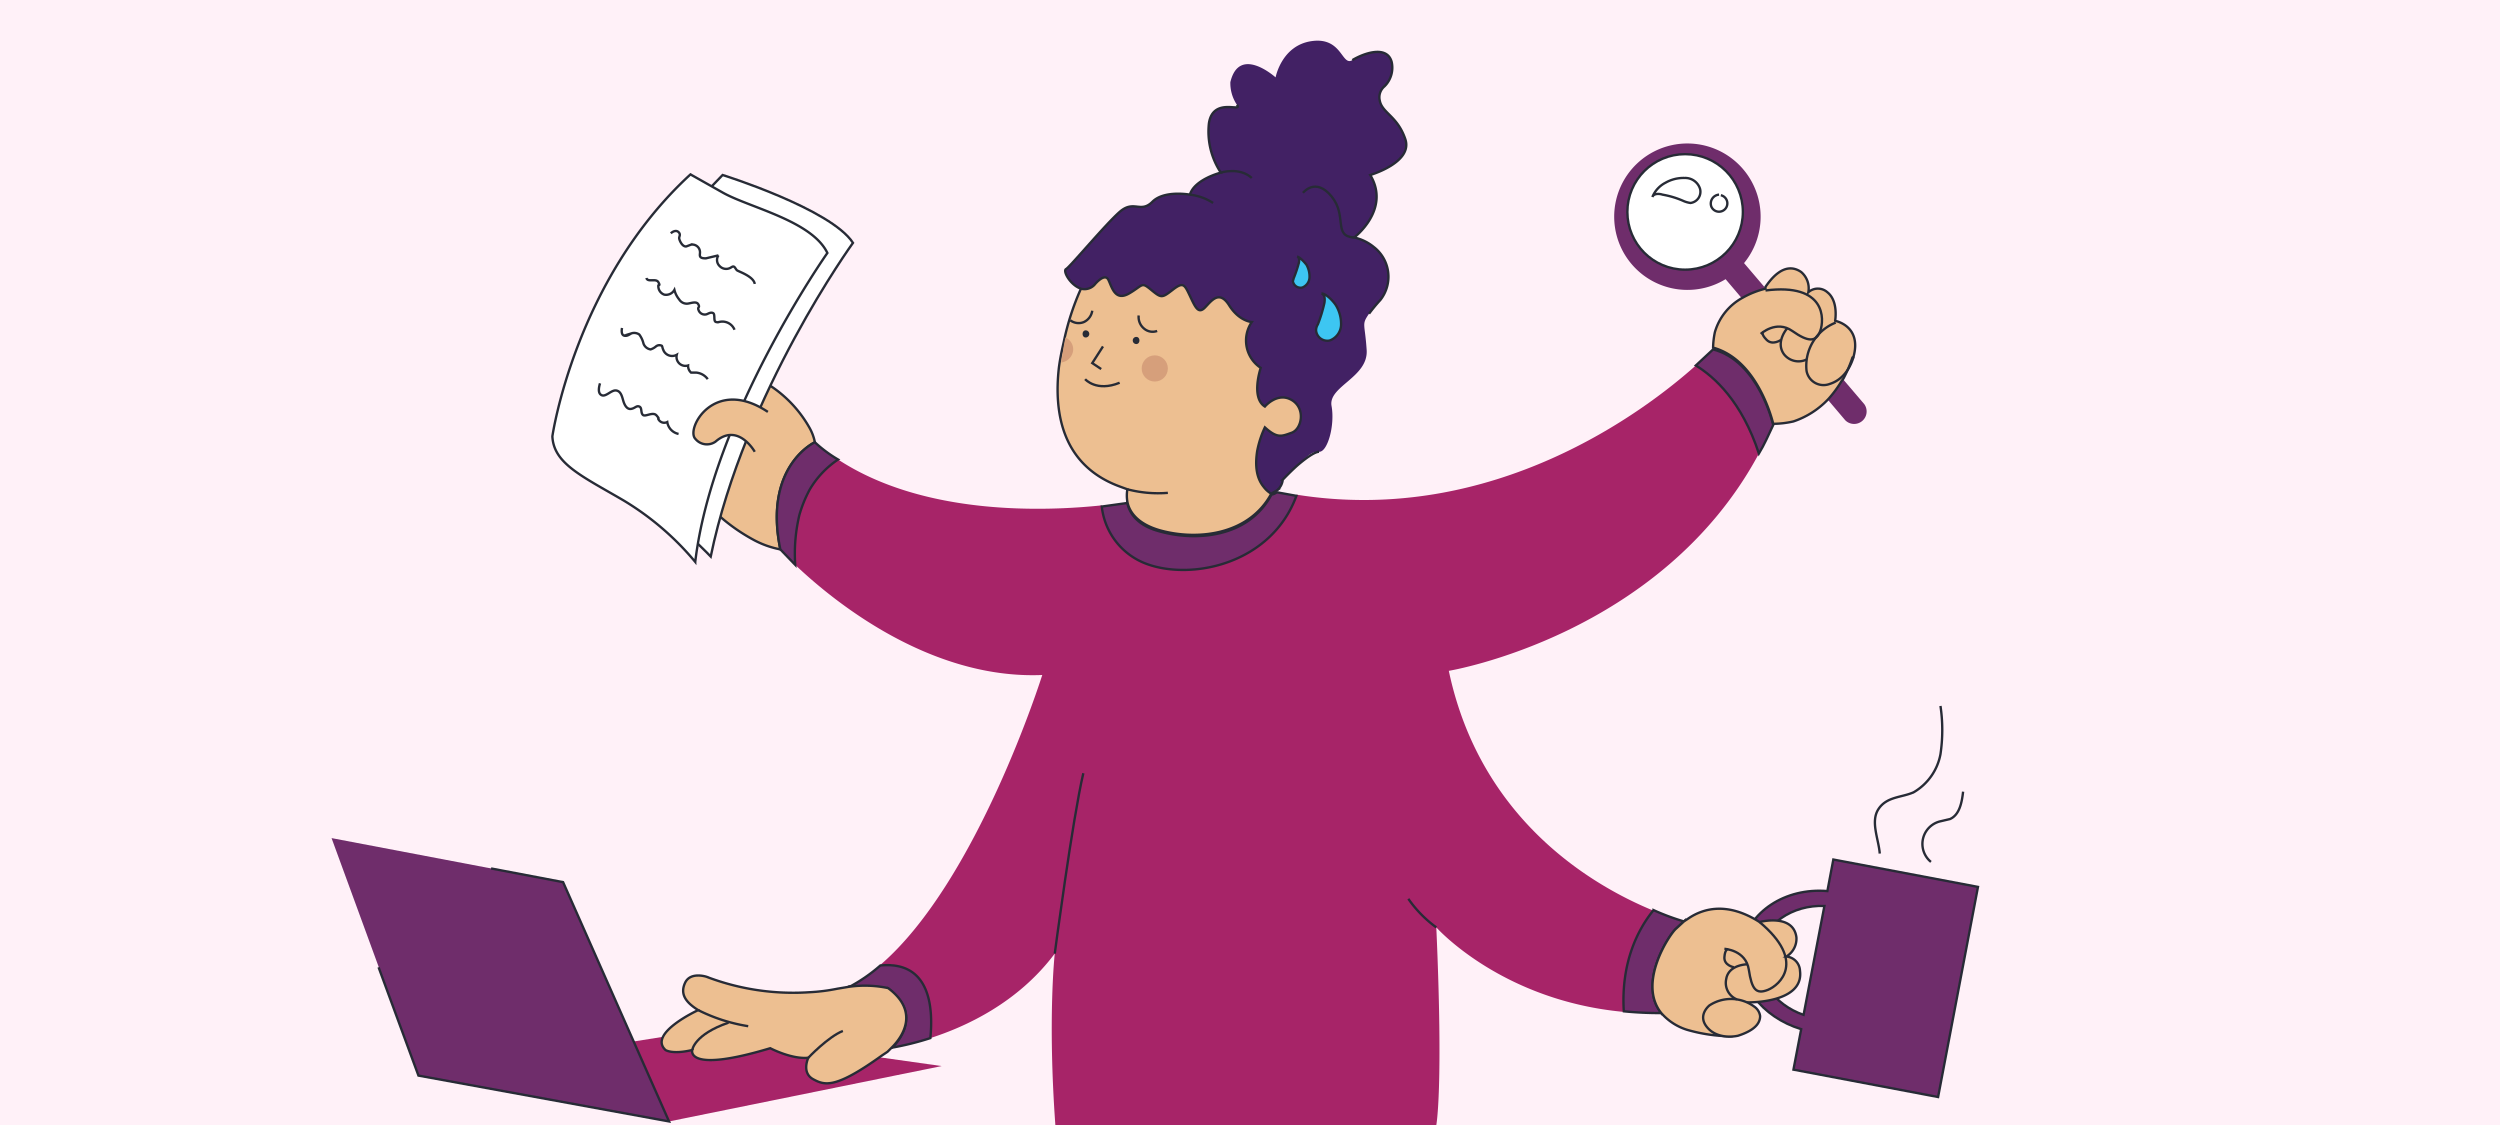 <?xml version="1.0" encoding="utf-8"?>
<svg xmlns="http://www.w3.org/2000/svg" viewBox="0 0 420 189">
  <defs>
    <style>.cls-1{fill:#fff1f8;}.cls-2,.cls-3{fill:#6f2d6b;}.cls-11,.cls-3,.cls-4,.cls-5,.cls-6{stroke:#272b36;stroke-miterlimit:10;stroke-width:0.4px;}.cls-4{fill:#edbf91;}.cls-5{fill:#fff;}.cls-6{fill:none;}.cls-7{fill:#a72468;}.cls-8{fill:#d69f7b;}.cls-9{fill:#272b36;}.cls-10{fill:#422164;}.cls-11{fill:#3dc6f2;}</style>
  </defs>
  <g data-name="Capa 1" id="Capa_1">
    <rect class="cls-1" height="189" width="420"/>
    <path class="cls-2" d="M313.2,67.9,293,44.2a12.3,12.3,0,1,0-3.1,2.7L310,70.6a2.1,2.1,0,0,0,3.2-2.7Z"/>
    <path class="cls-3" d="M308,144.4l-1,5.3c-7.1-.6-13.3,3.5-14.4,9.5s3.4,11.7,10,13.7l-1.3,6.8,24.3,4.6,6.7-35.3Zm-12.4,15.4c.8-4.6,5.5-7.8,10.9-7.6L303,170.5C298.1,168.8,294.9,164.4,295.6,159.8Z"/>
    <path class="cls-4" d="M131.1,92.3a15.6,15.6,0,0,1-4.3-1.5,30.6,30.6,0,0,1-5.7-3.9l-2.4-2.1a58.3,58.3,0,0,1-6-7.1C102.6,64,124.7,62,124.7,62l2.3,1.2,2.4,1.6a20.5,20.5,0,0,1,6.5,6.9,8.2,8.2,0,0,1,1,2.6S128.2,78.3,131.1,92.3Z"/>
    <path class="cls-5" d="M118.9,32l2.5-2.6s18.2,5.7,21.9,11.4c0,0-18.2,25.1-23.9,52.7,0,0-4.1-4.3-5.4-4.7S97.2,68.5,97.2,68.5l8.4-23.8,9.2-12Z"/>
    <path class="cls-5" d="M92.8,73.3s3.8-26.2,23.2-44l5.5,3.1c4.5,2.5,14.9,4.7,17.5,10.1,0,0-19.3,27.4-22.2,51.9a47.4,47.4,0,0,0-12-10.3C97.8,80,93,77.9,92.8,73.3Z"/>
    <path class="cls-6" d="M112.7,39.2c.3-.3.9-.6,1.3-.2s.1.7.1,1,.5,1.5,1.2,1.4l.8-.3a1.3,1.3,0,0,1,1.5,1.3c0,.3-.1.6.1.8s.6.2.9.2l2.1-.5a1.4,1.4,0,0,0,.2,1.8,1.5,1.5,0,0,0,1.8.3c.2-.1.4-.3.6-.2s.3.4.5.6,2.8,1,3,2.3"/>
    <path class="cls-6" d="M108.6,46.7c.2.8,1.6,0,2,.7s0,.4,0,.6a1.5,1.5,0,0,0,1,1.5,1.6,1.6,0,0,0,1.7-.8,4,4,0,0,0,.8,1.6,1.5,1.5,0,0,0,1.5.7c.6-.1,1.4-.4,1.7.1s0,.5,0,.7a1.1,1.1,0,0,0,1.4,1c.3-.1.7-.4,1.1-.2s0,1.4.5,1.5.3,0,.5,0a2.2,2.2,0,0,1,2.6,1.3"/>
    <path class="cls-6" d="M104.5,55.1c-.1.5-.1,1.2.4,1.3s.8-.2,1.2-.4a1.5,1.5,0,0,1,1.3.2,4.1,4.1,0,0,1,.7,1.5,1.5,1.5,0,0,0,1.2,1,2.6,2.6,0,0,0,.9-.5.9.9,0,0,1,1-.1c.1.2.1.4.2.6a1.6,1.6,0,0,0,2.3.9,1.5,1.5,0,0,0,1.9,1.8,1.5,1.5,0,0,0,.5,1.2h.9a2.7,2.7,0,0,1,1.9,1.1"/>
    <path class="cls-6" d="M100.8,64.4c-.2.7-.4,1.7.3,2s1.6-.9,2.4-.8,1,1,1.2,1.7.6,1.5,1.3,1.4.9-.6,1.4-.4.2,1,.6,1.4,1.7-.6,2.3.1.2.4.3.6a1.1,1.1,0,0,0,1.5.5,2.4,2.4,0,0,0,1.9,2"/>
    <path class="cls-6" d="M136,82.3a26.3,26.3,0,0,1-1.7,4.2A21.7,21.7,0,0,1,136,82.3Z"/>
    <path class="cls-6" d="M189.4,84.3l1.1-.2,2.4-1.3L203,77.7l9.3,4.1.8.3.7.2h.7l-.9.5c-3.8,7.1-12.6,7.9-18.7,6.2C191,88,189.7,85.9,189.4,84.3Z"/>
    <path class="cls-6" d="M149.9,175.9l-7.8-9.9.4-.2a18.9,18.9,0,0,1,6.7.2C154.6,170,151.5,174.3,149.9,175.9Z"/>
    <path class="cls-6" d="M282.9,154.8l-3.8,15.4c-4.1-5.1,1.5-13.4,2.5-14.2Z"/>
    <path class="cls-7" d="M243.4,112.7c5.4,25.6,24.9,36.4,34.4,40.3-2.7,3.3-5.5,8.9-5,17-20.6-1.9-31.5-14.2-31.5-14.2,1.2,27.1,0,33.2,0,33.2h-64c-1.3-18-.1-28.8-.1-28.8-6.2,8.3-15,12.3-20.9,14.2.5-5.1,0-13-8.4-12.3,16.3-14,27.2-48.7,27.2-48.7-19.1.8-35.4-12.7-41.5-18.5-.1-2.4-1.9-5.4-1.1-8.4a32,32,0,0,1,1.8-5.2c1.1-1.9,4.4-2.7,6.5-4.1,14.5,9.5,34.8,8.7,44.3,7.7a11.7,11.7,0,0,0,7.7,9.7c7.6,2.6,20.8-.1,25-11.5,33.2,5.3,58.7-14.2,67.1-21.7,3.1,1.9,7.7,6,10.6,14.8C279.1,106.8,243.4,112.7,243.4,112.7Z"/>
    <path class="cls-3" d="M297.9,71.4h0c-.8,1.7-1.5,3.3-2.4,4.8-2.9-8.8-7.5-12.9-10.6-14.8l2.9-2.7h0C295.5,60.7,297.9,71.4,297.9,71.4Z"/>
    <path class="cls-3" d="M282.9,154.8h0l-1.3,1.2c-1,.8-6.6,9.1-2.5,14.2h0q-3.3,0-6.3-.3c-.5-8.1,2.3-13.7,5-17A39.4,39.4,0,0,0,282.9,154.8Z"/>
    <path class="cls-3" d="M156.3,174.4a47.7,47.7,0,0,1-6.4,1.6h0c1.6-1.6,4.7-5.9-.7-9.9a18.9,18.9,0,0,0-6.7-.2,27.3,27.3,0,0,0,5.4-3.7C156.3,161.4,156.8,169.3,156.3,174.4Z"/>
    <path class="cls-6" d="M177.2,160.2s3-22.7,4.8-30.3"/>
    <path class="cls-6" d="M241.3,155.8a20,20,0,0,1-4.7-4.8"/>
    <polyline class="cls-7" points="148.3 177.7 158.2 179.1 112.4 188.4 70.3 180.7 111.3 174.2"/>
    <polygon class="cls-2" points="94.6 148.2 55.7 140.8 70.3 180.7 112.4 188.4 94.6 148.2"/>
    <path class="cls-4" d="M149.9,175.9l-.8.8-.9.6c-7.8,5.6-9.6,5.1-11.6,4s-.8-3.6-.8-3.6c-2.8.3-6.4-1.6-6.4-1.6-14.3,4.3-13.1.3-13.1.3-3.4.8-4.5,0-4.5,0-3-2.8,5.5-6.7,5.5-6.7-2.1-1.3-3.1-2.7-2.2-4.6s3.6-1,3.6-1a40.8,40.8,0,0,0,17.2,2.6,31.4,31.4,0,0,0,4.8-.6l1.8-.3a18.9,18.9,0,0,1,6.7.2C154.6,170,151.5,174.3,149.9,175.9Z"/>
    <path class="cls-6" d="M117.3,169.7a28.7,28.7,0,0,0,8.4,2.7"/>
    <path class="cls-6" d="M116.3,176.4s.3-2.6,6.1-4.6"/>
    <path class="cls-6" d="M135.8,177.7s3.3-3.5,5.8-4.5"/>
    <path class="cls-4" d="M311.4,59.9a.3.3,0,0,0-.1.2h-.1a22.8,22.8,0,0,1-1.5,3.5l-.3.4a19.5,19.5,0,0,1-2.2,3,14.3,14.3,0,0,1-5.9,3.8,15.5,15.5,0,0,1-3.4.4h0s-2.4-10.7-10.1-12.8h0a13.8,13.8,0,0,1,.3-2.6,9.6,9.6,0,0,1,4.7-5.8,15,15,0,0,1,3.8-1.5v-.3c.7-1,3.1-4.5,6-2.5a3.6,3.6,0,0,1,1.2,3.4,2.4,2.4,0,0,1,3.2,0c1.9,1.5,1.3,4.8,1.3,4.8S312.8,54.7,311.4,59.9Z"/>
    <path class="cls-6" d="M295.8,56.1s2.6-2.4,5.3-.5,4,1.9,4.7,0,1-8.1-9.2-6.8"/>
    <path class="cls-6" d="M308.4,54.2a7.8,7.8,0,0,0-4.9,8.1,2.9,2.9,0,0,0,3.9,2.2c3.2-1,4-4.6,4-4.6"/>
    <path class="cls-6" d="M300.3,55.1s-2.1,2.3-.6,4.4a3.1,3.1,0,0,0,3.8.9"/>
    <path class="cls-6" d="M299.2,57.1s-1.4,1-2.4,0-.6-1.3-.6-1.3"/>
    <path class="cls-4" d="M293.6,168.4s-.9,5.7-2.8,5.7a27.6,27.6,0,0,1-7.4-1.1,9.5,9.5,0,0,1-4.3-2.8c-4.1-5.1,1.5-13.4,2.5-14.2l1.3-1.2.9-.6c2.3-1.5,6.3-2.8,11.8.7,0,0,5.7-1.5,6.2,2.6a3.5,3.5,0,0,1-1.7,3.2,2.5,2.5,0,0,1,2.3,2.4C303.1,168.6,293.6,168.4,293.6,168.4Z"/>
    <path class="cls-6" d="M289.7,159.4s3.6.2,4.1,3.5,1.2,4.2,3.2,3.4,6.5-4.8-1.4-11.4"/>
    <path class="cls-4" d="M292,174s-3.2.8-5.1-1.3.3-3.8.3-3.8a6.6,6.6,0,0,1,7.5.2,2.3,2.3,0,0,1,1,1.6C295.7,171.7,295.1,173,292,174Z"/>
    <path class="cls-6" d="M293.6,162s-3.2,0-3.6,2.5a3,3,0,0,0,1.8,3.4"/>
    <path class="cls-6" d="M291.3,162.5s-1.7-.3-1.6-1.7.6-1.3.6-1.3"/>
    <path class="cls-6" d="M315.8,143.4c-.2-2.5-1.6-5.4-.2-7.5s3.9-1.9,5.9-2.8a9.4,9.4,0,0,0,4.5-6.4,27.5,27.5,0,0,0,0-8.1"/>
    <path class="cls-6" d="M324.4,144.8a3.9,3.9,0,0,1,1.5-6.8l1.7-.4c1.6-.7,2-2.8,2.2-4.6"/>
    <path class="cls-3" d="M217.8,83.3c-4.2,11.4-17.4,14.2-25,11.5a11.6,11.6,0,0,1-7.7-9.7l4.3-.6c.3,1.6,1.6,3.8,5.5,4.8,6.1,1.7,14.9,1,18.7-6.2a2,2,0,0,0,.9-.4Z"/>
    <path class="cls-3" d="M140.8,77.2a15.5,15.5,0,0,0-4.8,5.1,21.7,21.7,0,0,0-1.7,4.2,28,28,0,0,0-.7,8.4l-2.5-2.6c-2.9-14,5.8-18,5.8-18A21.9,21.9,0,0,0,140.8,77.2Z"/>
    <path class="cls-4" d="M221.7,54.1l-1,18.6-3.4,4.1-2.6,3a10.6,10.6,0,0,1-.9,2.5,1.4,1.4,0,0,1-.2.6c-3.8,7.1-12.6,7.9-18.7,6.2-3.9-1.1-5.2-3.2-5.5-4.8a6.1,6.1,0,0,1,0-2.1l-1.1-.4c-9.8-3.5-11.3-12.3-10.4-20.1.2-1.5.5-2.9.8-4.2a43.2,43.2,0,0,1,2.9-9l.8-2,2-3.3,17.9-2.7Z"/>
    <circle class="cls-8" cx="194" cy="61.9" r="2.2"/>
    <path class="cls-8" d="M180.3,58.7a2.2,2.2,0,0,0-1.3-2c-.3,1.3-.5,2.7-.7,4.2h0A2.3,2.3,0,0,0,180.3,58.7Z"/>
    <polyline class="cls-6" points="185.3 58.2 183.5 61 185 62"/>
    <path class="cls-6" d="M182.3,63.7s1.9,2.2,5.8.6"/>
    <path class="cls-9" d="M182.4,56.7a.6.6,0,0,0,0-1.2c-.7,0-.7,1.2,0,1.2Z"/>
    <path class="cls-9" d="M190.9,57.8c.7,0,.7-1.2,0-1.2a.6.6,0,1,0,0,1.2Z"/>
    <path class="cls-10" d="M230.2,29.4c3.5,5.8-2.7,10.5-2.7,10.5a7.8,7.8,0,0,1,3.3,1.6,6.3,6.3,0,0,1,1.1,8.9,28.4,28.4,0,0,0-1.9,2.3c-1.3,1.9-.7,1.5-.4,6.1s-6.5,6.1-5.9,9.4-.7,7.8-2.1,7.7-2.1,1-3.3,2-2.8,2.7-2.8,2.7a2.6,2.6,0,0,1-1,1.8l-.9.5h-.1a4.3,4.3,0,0,1-1.2-1.1c-1.4-1.7-1.4-4-1.1-6a16.7,16.7,0,0,1,1.3-4c2.1,1.9,2.8,1.5,4.5.9s2.4-4.1,0-5.5-4.5,1.1-4.5,1.1c-2.4-1.5-.7-6.5-.7-6.5a5.5,5.5,0,0,1-1.5-7.7s-2.1-.1-3.8-2.8-3-.7-4.1.4-1.6-.1-2.5-2-1.1-2.4-2.9-1-1.9,1.4-3.6,0-1.3-.8-3.7.6-2.9-1.1-3.5-2.3-2.2.7-2.2.7a2.3,2.3,0,0,1-2.4.8c-1.8-.6-3.1-3-2.5-3.3s6.6-7.5,9-9.6,3.5.3,5.5-1.7,6.3-1.2,6.3-1.2c.8-2.6,5.2-3.7,5.2-3.7a12.5,12.5,0,0,1-2-8.3c.7-4.5,5.8-1.7,4.7-3.1a6.5,6.5,0,0,1-1.1-3.8c1.5-6.3,7.6-.8,7.6-.8s1-5.4,6.1-6.1,5,4.3,6.8,3.2,5.8-2.6,6.6.3a4.4,4.4,0,0,1-1.2,4.1,2.4,2.4,0,0,0-.8,2.4c.4,2.1,3,2.6,4.3,6.5S230.2,29.4,230.2,29.4Z"/>
    <path class="cls-6" d="M218.9,32.4s2.1-2.7,4.8.6.2,6.7,3.8,6.9"/>
    <path class="cls-6" d="M199.9,32.7a9.1,9.1,0,0,1,3.9,1.4"/>
    <path class="cls-6" d="M205.1,29s3.1-1,5.2.9"/>
    <path class="cls-6" d="M189.4,82.2a20.3,20.3,0,0,0,6.8.6"/>
    <path class="cls-4" d="M126.8,75.9s-2.8-5-6.6-1.7a2.5,2.5,0,0,1-3.4-.5C115.2,72,120,63.2,129,69.2"/>
    <circle class="cls-5" cx="283.1" cy="35.6" r="9.7"/>
    <path class="cls-5" d="M277.6,33.1a4.7,4.7,0,0,1,2.2-2.4,6.1,6.1,0,0,1,3.2-.8,2.6,2.6,0,0,1,2.6,1.8,1.9,1.9,0,0,1-1.6,2.4,4.5,4.5,0,0,1-1.1-.3,15,15,0,0,0-3.6-1.1c-.6-.2-1.5-.2-1.7.4"/>
    <path class="cls-5" d="M289.1,32.8a1.4,1.4,0,1,1-1.6,1.9,1.5,1.5,0,0,1,1.3-2"/>
    <polyline class="cls-6" points="63.6 162.5 70.3 180.7 112.4 188.4 94.6 148.2 82.5 145.9"/>
    <path class="cls-6" d="M221.6,75.9c-.7,0-2.1,1-3.3,2s-2.8,2.7-2.8,2.7a2.6,2.6,0,0,1-1,1.8l-.9.5h-.1a4.3,4.3,0,0,1-1.2-1.1c-1.4-1.7-1.4-4-1.1-6a16.7,16.7,0,0,1,1.3-4c2.1,1.9,2.8,1.5,4.5.9s2.4-4.1,0-5.5-4.5,1.1-4.5,1.1c-2.4-1.5-.7-6.5-.7-6.5a5.5,5.5,0,0,1-1.5-7.7s-2.1-.1-3.8-2.8-3-.7-4.1.4-1.6-.1-2.5-2-1.1-2.4-2.9-1-1.9,1.4-3.6,0-1.3-.8-3.7.6-2.9-1.1-3.5-2.3-2.2.7-2.2.7a2.3,2.3,0,0,1-2.4.8c-1.8-.6-3.1-3-2.5-3.3s6.6-7.5,9-9.6,3.5.3,5.5-1.7,6.3-1.2,6.3-1.2c.8-2.6,5.2-3.7,5.2-3.7a12.5,12.5,0,0,1-2-8.3c.7-4.5,5.8-1.7,4.7-3.1"/>
    <path class="cls-6" d="M227.2,10.1c1.8-1.1,5.8-2.6,6.6.3a4.4,4.4,0,0,1-1.2,4.1,2.4,2.4,0,0,0-.8,2.4c.4,2.1,3,2.6,4.3,6.5s-5.9,6-5.9,6c3.5,5.8-2.7,10.5-2.7,10.5a7.8,7.8,0,0,1,3.3,1.6,6.3,6.3,0,0,1,1.1,8.9,28.4,28.4,0,0,0-1.9,2.3"/>
    <path class="cls-11" d="M217.9,43.1c.5.1,1.3,1,1.6,1.4a4.1,4.1,0,0,1,.5,2.1,1.9,1.9,0,0,1-1.2,1.7,1.3,1.3,0,0,1-1.6-1.1c.1-.2.1-.4.2-.6a22.5,22.5,0,0,0,.8-2.4c.1-.4.1-1-.3-1.1"/>
    <path class="cls-11" d="M222,49.3c.8,0,2.1,1.4,2.5,2.1a6.1,6.1,0,0,1,.8,3.2,2.9,2.9,0,0,1-1.9,2.6,1.9,1.9,0,0,1-2.3-1.7,1.9,1.9,0,0,1,.3-1,24.7,24.7,0,0,0,1.1-3.6c.1-.6.1-1.4-.5-1.6"/>
    <path class="cls-6" d="M191.3,53a2.5,2.5,0,0,0,.9,2.2,2.2,2.2,0,0,0,2.2.4"/>
    <path class="cls-6" d="M179.8,53.8a2.3,2.3,0,0,0,2.3.3,2.5,2.5,0,0,0,1.4-1.9"/>
  </g>
</svg>